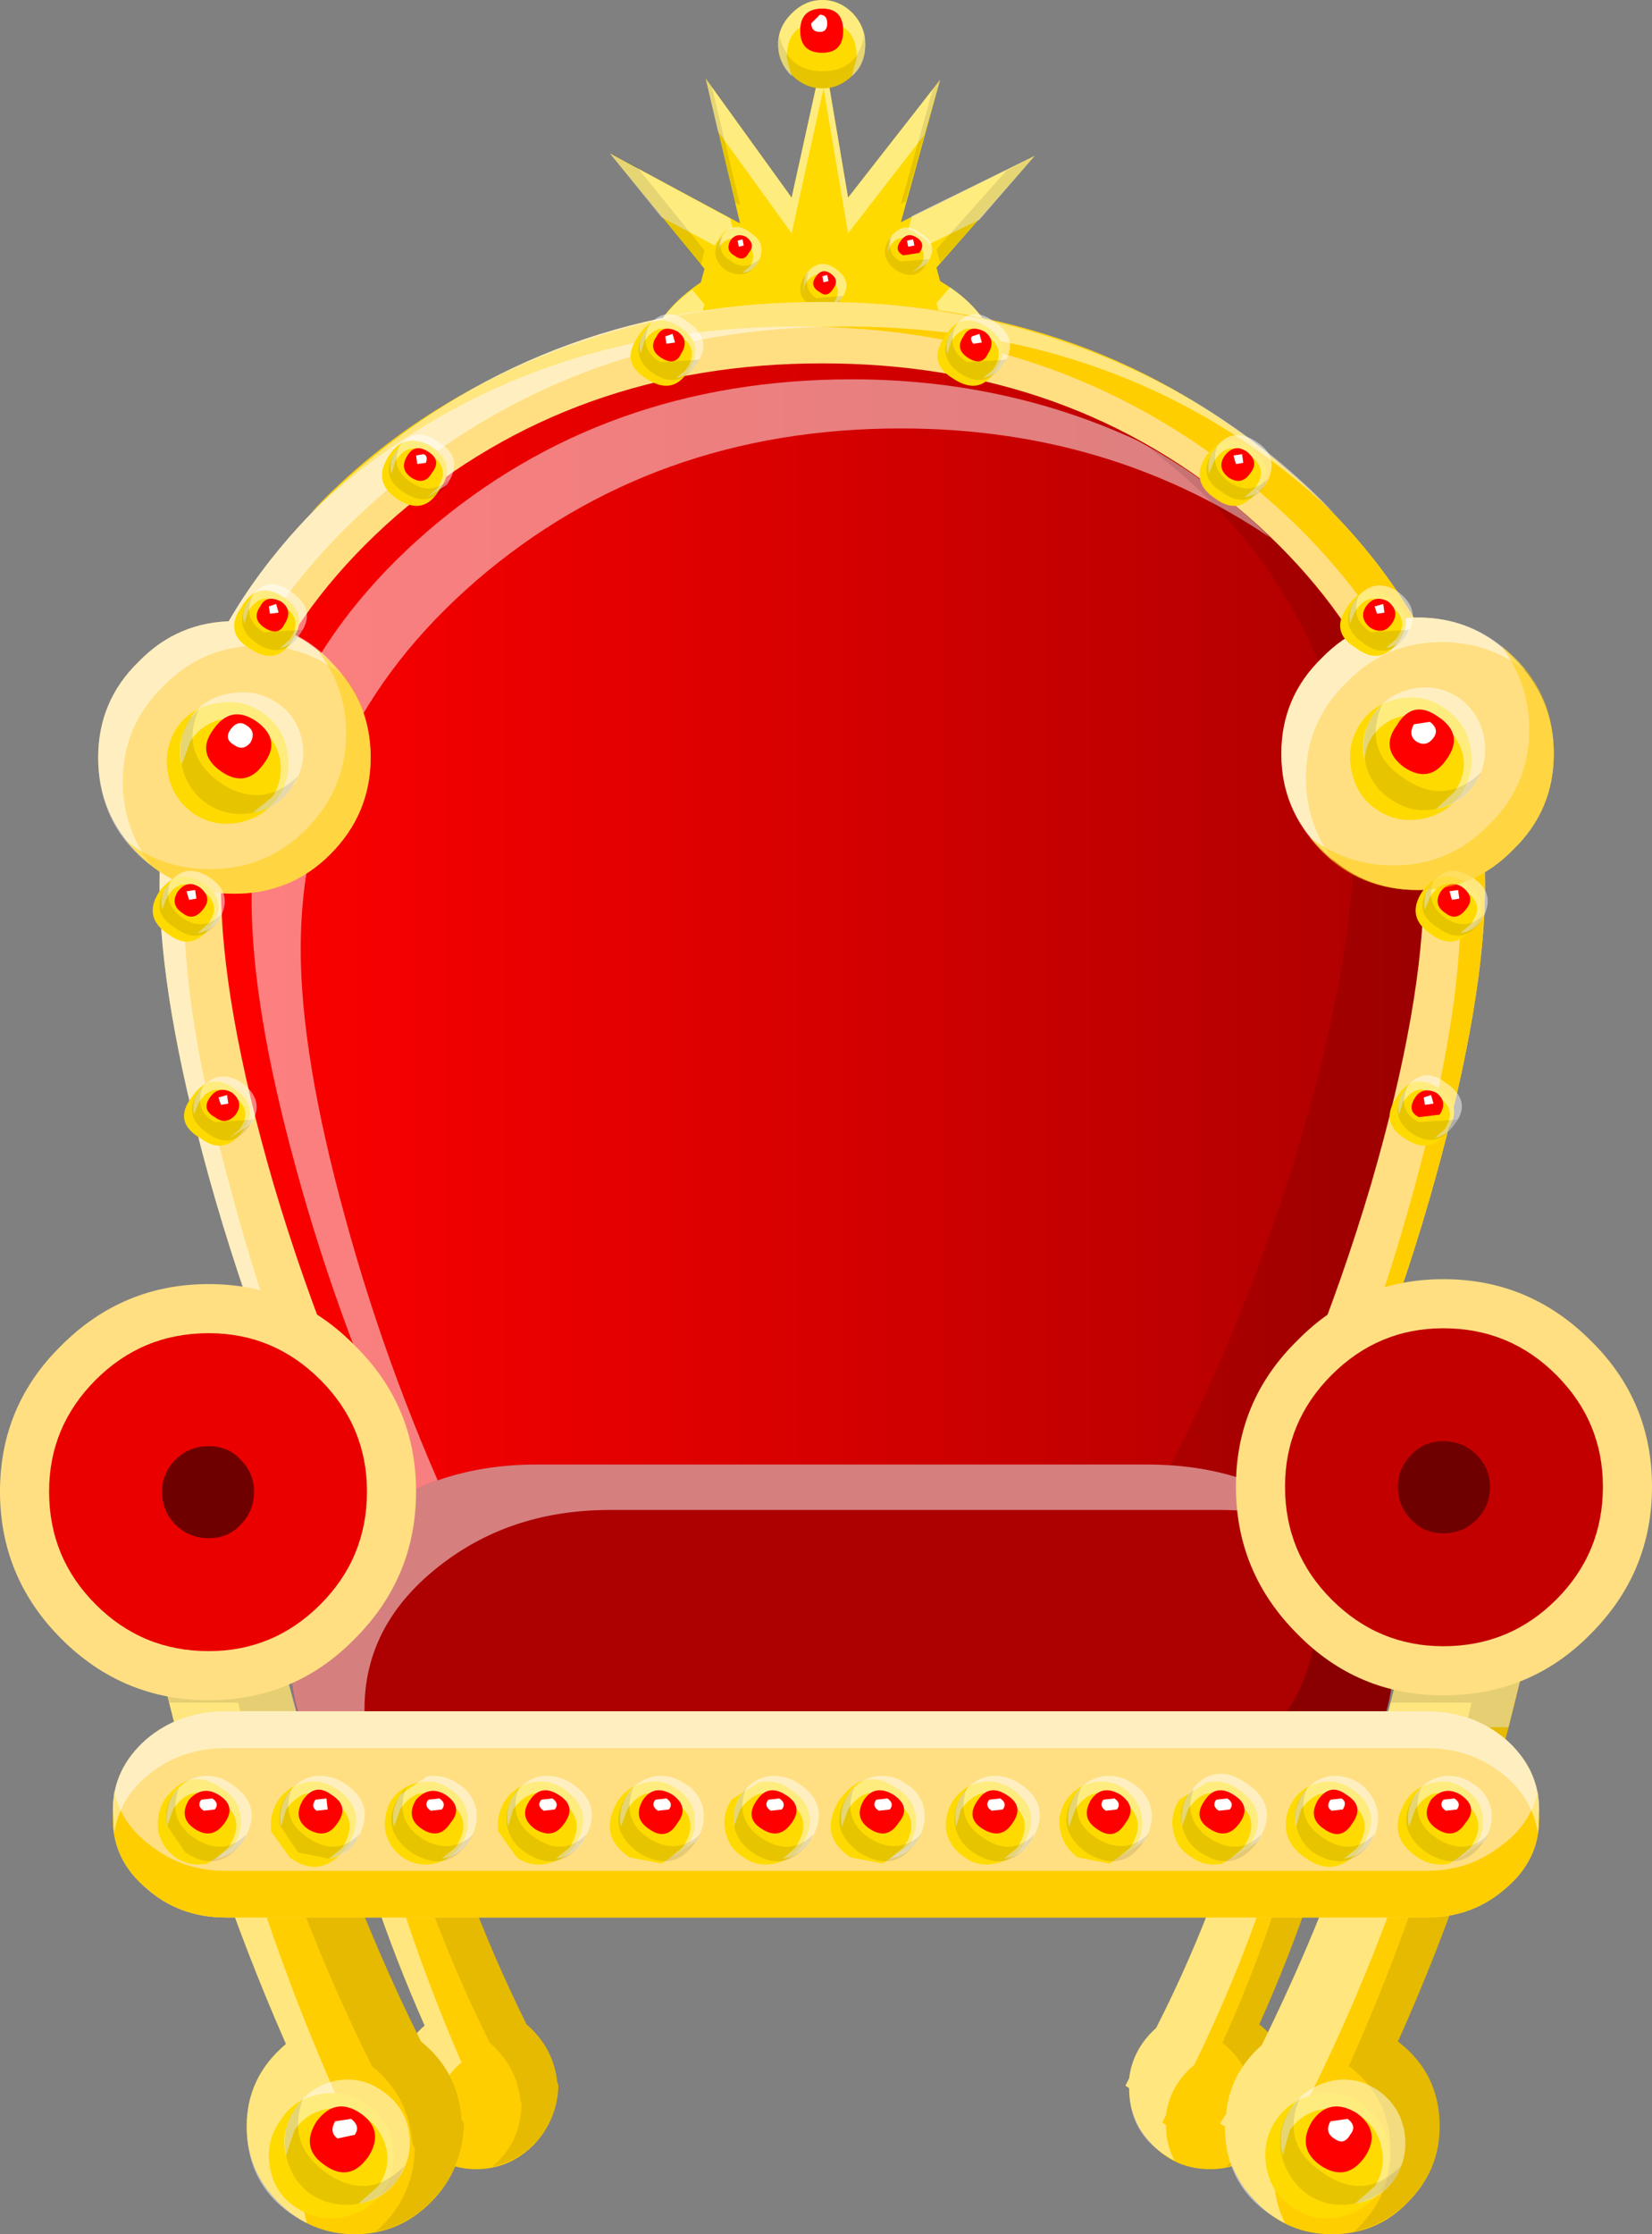 <?xml version="1.0" encoding="UTF-8" standalone="no"?>
<svg xmlns:xlink="http://www.w3.org/1999/xlink" height="91.0px" width="67.3px" xmlns="http://www.w3.org/2000/svg">
  <rect width="100%" height="100%" fill="#808080" stroke="none"/>
  <g transform="matrix(1.0, 0.0, 0.0, 1.0, 33.65, 45.5)">
    <path d="M-17.55 39.55 Q-17.55 40.9 -16.55 41.85 -15.6 42.85 -14.25 42.85 -12.9 42.85 -11.9 41.85 -10.95 40.85 -10.9 39.45 L-10.95 39.3 Q-11.1 37.9 -12.2 36.95 -14.95 31.4 -16.3 25.85 L-20.1 25.85 Q-18.7 31.7 -16.35 37.0 -17.55 38.05 -17.55 39.55 M12.35 39.55 Q12.35 40.9 13.3 41.85 14.25 42.85 15.65 42.85 17.0 42.85 17.95 41.85 18.9 40.9 18.9 39.55 18.9 37.95 17.65 36.95 20.0 31.75 21.4 25.85 L17.6 25.85 Q16.25 31.6 13.45 37.1 12.5 37.95 12.35 39.15 L12.2 39.45 12.35 39.55" fill="#ffce00" fill-rule="evenodd" stroke="none"/>
    <path d="M-17.55 39.55 Q-17.55 41.55 -15.7 42.5 L-16.05 41.05 Q-16.05 39.55 -14.85 38.5 -17.3 32.85 -18.6 27.35 L-15.9 27.35 -16.3 25.85 -20.1 25.85 Q-18.7 31.7 -16.35 37.0 -17.55 38.05 -17.55 39.55 M21.0 27.35 L21.4 25.85 17.6 25.85 Q16.25 31.6 13.45 37.1 12.5 37.95 12.35 39.15 L12.2 39.45 12.35 39.55 Q12.35 41.55 14.2 42.5 13.85 41.85 13.85 41.05 L13.7 40.95 13.85 40.65 Q14.0 39.45 15.0 38.6 17.75 33.0 19.1 27.35 L21.0 27.35" fill="#ffffff" fill-opacity="0.498" fill-rule="evenodd" stroke="none"/>
    <path d="M-13.7 37.7 Q-12.6 38.65 -12.45 40.05 L-12.4 40.2 Q-12.45 41.8 -13.6 42.75 -12.45 42.5 -11.7 41.6 -10.95 40.7 -10.9 39.45 L-10.95 39.3 Q-11.1 37.9 -12.2 36.95 -14.95 31.4 -16.3 25.85 L-20.1 25.85 -19.9 26.6 -17.8 26.6 Q-16.45 32.15 -13.7 37.7 M18.9 39.55 Q18.9 37.95 17.65 36.95 20.0 31.75 21.4 25.85 L17.6 25.85 17.4 26.6 19.9 26.6 Q18.5 32.5 16.15 37.7 17.4 38.7 17.4 40.3 17.4 41.8 16.3 42.75 17.45 42.5 18.15 41.65 18.9 40.75 18.9 39.55" fill="#000000" fill-opacity="0.098" fill-rule="evenodd" stroke="none"/>
    <path d="M5.6 -25.45 Q7.1 -28.3 7.1 -30.25 7.1 -32.6 4.65 -34.05 L4.5 -34.6 8.5 -39.15 3.05 -36.45 4.65 -42.25 0.9 -37.45 -0.1 -43.35 -1.4 -37.45 -4.9 -42.3 -3.5 -36.4 -8.8 -39.25 -4.95 -34.55 -5.1 -34.0 Q-7.4 -32.45 -7.4 -30.25 -7.4 -28.35 -5.95 -25.45 -3.7 -27.45 -0.15 -27.45 3.45 -27.45 5.6 -25.45" fill="#ffda00" fill-rule="evenodd" stroke="none"/>
    <path d="M-7.4 -30.25 L-7.35 -29.5 Q-6.95 -31.3 -5.1 -32.55 L-4.95 -33.1 -5.45 -33.7 Q-7.4 -32.3 -7.4 -30.25 M-6.7 -36.65 L-3.5 -34.95 -3.9 -36.6 -8.8 -39.25 -6.7 -36.65 M4.0 -40.0 L4.65 -42.25 0.9 -37.45 -0.1 -43.35 -1.4 -37.45 -4.9 -42.3 -4.4 -40.15 -1.4 -36.0 -0.1 -41.9 0.9 -36.0 4.0 -40.0 M3.5 -36.7 L3.05 -35.0 6.25 -36.55 8.5 -39.15 3.5 -36.7 M5.05 -33.8 L4.5 -33.15 4.65 -32.6 Q6.65 -31.4 7.05 -29.5 L7.1 -30.25 Q7.1 -32.4 5.05 -33.8" fill="#ffffff" fill-opacity="0.498" fill-rule="evenodd" stroke="none"/>
    <path d="M1.1 -42.45 Q1.6 -42.95 1.6 -43.7 1.6 -44.4 1.1 -44.95 0.55 -45.5 -0.15 -45.5 -0.85 -45.5 -1.4 -44.95 -1.95 -44.4 -1.95 -43.7 -1.95 -42.95 -1.4 -42.45 -0.85 -41.9 -0.15 -41.9 0.55 -41.9 1.1 -42.45" fill="#ffda00" fill-rule="evenodd" stroke="none"/>
    <path d="M1.25 -43.15 L1.05 -42.4 Q1.6 -42.85 1.6 -43.7 1.6 -44.4 1.1 -44.95 0.55 -45.5 -0.15 -45.5 -0.85 -45.5 -1.4 -44.95 -1.95 -44.4 -1.95 -43.7 -1.95 -42.95 -1.4 -42.4 L-1.6 -43.15 Q-1.6 -44.6 -0.15 -44.6 1.25 -44.6 1.25 -43.15" fill="#ffffff" fill-opacity="0.498" fill-rule="evenodd" stroke="none"/>
    <path d="M1.1 -42.45 Q1.6 -42.95 1.6 -43.7 L1.55 -44.05 Q1.3 -42.6 -0.15 -42.6 -1.55 -42.6 -1.9 -44.05 L-1.95 -43.7 Q-1.95 -42.95 -1.4 -42.45 -0.85 -41.9 -0.15 -41.9 0.55 -41.9 1.1 -42.45" fill="#000000" fill-opacity="0.098" fill-rule="evenodd" stroke="none"/>
    <path d="M-1.05 -44.25 Q-1.05 -43.35 -0.15 -43.35 0.7 -43.35 0.7 -44.25 0.7 -45.15 -0.15 -45.15 -1.05 -45.15 -1.05 -44.25" fill="#ff0000" fill-rule="evenodd" stroke="none"/>
    <path d="M-0.6 -44.55 Q-0.6 -44.2 -0.25 -44.2 0.05 -44.2 0.05 -44.55 0.05 -44.9 -0.25 -44.9 L-0.6 -44.55" fill="#ffffff" fill-rule="evenodd" stroke="none"/>
    <path d="M-3.7 -37.25 L-3.5 -37.15 -4.65 -41.95 -4.9 -42.3 -3.7 -37.25 M-5.1 -34.7 L-4.95 -35.3 -7.7 -38.7 -8.8 -39.25 -5.1 -34.7 M4.35 -41.85 L3.05 -37.2 3.25 -37.3 4.65 -42.25 4.35 -41.85 M5.6 -25.45 Q7.1 -28.3 7.1 -30.25 L7.1 -30.6 Q6.95 -28.75 5.6 -26.15 3.5 -28.15 -0.15 -28.15 -3.8 -28.15 -5.95 -26.15 -7.25 -28.8 -7.4 -30.6 L-7.4 -30.25 Q-7.4 -28.35 -5.95 -25.45 -3.7 -27.45 -0.15 -27.45 3.45 -27.45 5.6 -25.45 M4.5 -35.35 L4.65 -34.8 8.5 -39.15 7.35 -38.55 4.5 -35.35" fill="#000000" fill-opacity="0.098" fill-rule="evenodd" stroke="none"/>
    <path d="M0.5 -33.25 Q1.05 -33.95 0.3 -34.5 -0.4 -34.95 -0.95 -34.25 -1.45 -33.45 -0.7 -33.0 0.1 -32.5 0.5 -33.25" fill="#ffda00" fill-rule="evenodd" stroke="none"/>
    <path d="M0.1 -34.15 Q0.75 -33.8 0.3 -33.15 L0.05 -32.9 0.6 -33.3 Q1.15 -34.0 0.4 -34.55 -0.3 -35.05 -0.85 -34.3 L-0.95 -33.6 -0.85 -33.95 Q-0.35 -34.6 0.1 -34.15" fill="#ffffff" fill-opacity="0.498" fill-rule="evenodd" stroke="none"/>
    <path d="M0.6 -33.3 L0.7 -33.45 -0.4 -33.35 Q-0.95 -33.75 -0.7 -34.45 L-0.85 -34.3 Q-1.35 -33.5 -0.6 -33.05 0.2 -32.55 0.6 -33.3" fill="#000000" fill-opacity="0.098" fill-rule="evenodd" stroke="none"/>
    <path d="M0.3 -33.75 Q0.55 -34.1 0.2 -34.35 -0.15 -34.6 -0.4 -34.25 -0.7 -33.85 -0.25 -33.6 0.05 -33.35 0.3 -33.75" fill="#ff0000" fill-rule="evenodd" stroke="none"/>
    <path d="M0.1 -34.05 L0.05 -34.3 -0.15 -34.25 -0.1 -34.0 0.1 -34.05" fill="#ffffff" fill-rule="evenodd" stroke="none"/>
    <path d="M-4.4 -35.7 Q-4.95 -35.0 -4.2 -34.45 -3.4 -34.0 -2.9 -34.7 -2.4 -35.5 -3.15 -35.95 -3.95 -36.55 -4.4 -35.7" fill="#ffda00" fill-rule="evenodd" stroke="none"/>
    <path d="M-3.4 -34.4 Q-3.05 -34.4 -2.8 -34.75 -2.35 -35.55 -3.05 -36.0 -3.8 -36.6 -4.3 -35.8 L-4.4 -35.35 -4.35 -35.45 Q-3.95 -36.0 -3.3 -35.65 -2.75 -35.2 -3.1 -34.65 L-3.4 -34.4" fill="#ffffff" fill-opacity="0.498" fill-rule="evenodd" stroke="none"/>
    <path d="M-4.3 -35.8 Q-4.8 -35.05 -4.1 -34.5 -3.3 -34.05 -2.8 -34.75 L-2.7 -34.95 Q-3.3 -34.45 -3.85 -34.85 -4.5 -35.2 -4.2 -35.9 L-4.3 -35.8" fill="#000000" fill-opacity="0.098" fill-rule="evenodd" stroke="none"/>
    <path d="M-3.9 -35.7 Q-4.1 -35.3 -3.75 -35.1 -3.35 -34.8 -3.15 -35.2 -2.85 -35.55 -3.25 -35.85 -3.65 -36.05 -3.9 -35.7" fill="#ff0000" fill-rule="evenodd" stroke="none"/>
    <path d="M-3.6 -35.7 L-3.55 -35.45 -3.35 -35.5 -3.4 -35.75 -3.6 -35.7" fill="#ffffff" fill-rule="evenodd" stroke="none"/>
    <path d="M2.5 -35.7 Q2.0 -35.0 2.75 -34.45 3.55 -33.95 4.0 -34.7 4.6 -35.5 3.75 -35.95 3.05 -36.5 2.5 -35.7" fill="#ffda00" fill-rule="evenodd" stroke="none"/>
    <path d="M2.6 -35.45 Q2.95 -36.05 3.6 -35.65 4.25 -35.2 3.8 -34.65 L3.5 -34.4 4.1 -34.75 Q4.65 -35.55 3.85 -36.0 3.15 -36.55 2.6 -35.8 L2.5 -35.2 2.6 -35.45" fill="#ffffff" fill-opacity="0.498" fill-rule="evenodd" stroke="none"/>
    <path d="M2.6 -35.8 Q2.1 -35.05 2.85 -34.5 3.65 -34.0 4.1 -34.75 L4.2 -34.95 3.05 -34.85 Q2.4 -35.2 2.7 -35.9 L2.6 -35.8" fill="#000000" fill-opacity="0.098" fill-rule="evenodd" stroke="none"/>
    <path d="M3.05 -35.7 Q2.75 -35.3 3.15 -35.1 L3.8 -35.2 Q4.1 -35.6 3.65 -35.85 3.3 -36.05 3.05 -35.7" fill="#ff0000" fill-rule="evenodd" stroke="none"/>
    <path d="M3.3 -35.7 L3.35 -35.45 3.6 -35.5 3.55 -35.75 3.3 -35.7" fill="#ffffff" fill-rule="evenodd" stroke="none"/>
    <path d="M19.5 3.15 Q17.1 10.8 13.45 17.25 L19.1 17.25 Q22.65 10.35 24.85 2.4 26.85 -4.85 26.85 -9.45 26.85 -19.45 18.8 -26.35 10.9 -33.2 -0.15 -33.2 -11.2 -33.2 -19.1 -26.35 -27.15 -19.45 -27.15 -9.45 -27.15 -4.85 -25.15 2.4 -22.95 10.3 -19.45 17.25 L-13.75 17.25 Q-17.4 10.8 -19.8 3.15 -22.15 -4.35 -22.15 -9.45 -22.15 -17.1 -15.85 -22.6 -9.4 -28.2 -0.15 -28.2 9.1 -28.2 15.55 -22.6 21.85 -17.1 21.85 -9.45 21.85 -4.35 19.5 3.15" fill="#ffdf82" fill-rule="evenodd" stroke="none"/>
    <path d="M23.95 2.95 Q21.9 10.45 18.6 17.25 L19.1 17.25 Q22.65 10.35 24.85 2.4 26.85 -4.85 26.85 -9.45 26.85 -19.45 18.8 -26.35 10.9 -33.2 -0.15 -33.2 -6.25 -33.2 -11.8 -30.9 -17.2 -28.65 -21.0 -24.6 -12.9 -32.2 -1.15 -32.2 9.9 -32.2 17.8 -25.35 25.85 -18.45 25.85 -8.45 25.85 -4.0 23.95 2.95" fill="#ffce00" fill-rule="evenodd" stroke="none"/>
    <path d="M-18.95 17.25 Q-22.25 10.45 -24.25 2.95 -26.15 -4.0 -26.15 -8.45 -26.15 -18.4 -18.1 -25.35 -10.2 -32.2 0.8 -32.2 12.6 -32.2 20.7 -24.6 16.85 -28.65 11.5 -30.9 5.95 -33.2 -0.15 -33.2 -11.2 -33.2 -19.1 -26.35 -27.15 -19.45 -27.15 -9.45 -27.15 -4.85 -25.15 2.4 -22.95 10.3 -19.45 17.25 L-18.95 17.25" fill="#ffffff" fill-opacity="0.498" fill-rule="evenodd" stroke="none"/>
    <path d="M-14.85 40.8 Q-15.0 38.85 -16.5 37.65 -20.1 30.4 -21.95 22.85 L-27.0 22.85 Q-25.25 30.35 -22.0 37.75 -23.6 39.1 -23.6 41.1 -23.6 42.9 -22.3 44.2 -21.0 45.5 -19.2 45.5 -17.4 45.5 -16.1 44.2 -14.8 42.9 -14.75 41.0 L-14.85 40.8 M25.0 41.1 Q25.0 38.95 23.3 37.65 26.55 30.4 28.3 22.85 L23.25 22.85 Q21.45 30.3 17.75 37.8 16.45 38.95 16.3 40.6 L16.05 41.0 16.25 41.1 Q16.25 42.9 17.55 44.2 18.8 45.5 20.6 45.5 22.45 45.5 23.7 44.2 25.0 42.9 25.0 41.1" fill="#ffce00" fill-rule="evenodd" stroke="none"/>
    <path d="M-23.6 41.1 Q-23.6 43.8 -21.15 45.05 L-21.6 43.1 Q-21.6 41.1 -20.0 39.75 -23.25 32.35 -25.0 24.85 L-21.4 24.85 -21.95 22.85 -27.0 22.85 Q-25.25 30.35 -22.0 37.75 -23.6 39.1 -23.6 41.1 M25.25 24.85 L27.8 24.85 28.3 22.85 23.25 22.85 Q21.45 30.3 17.75 37.8 16.45 38.95 16.3 40.6 L16.05 41.0 16.25 41.1 Q16.25 43.8 18.7 45.05 18.25 44.15 18.25 43.1 L18.05 43.0 18.3 42.6 Q18.45 40.95 19.75 39.8 23.45 32.3 25.25 24.85" fill="#ffffff" fill-opacity="0.498" fill-rule="evenodd" stroke="none"/>
    <path d="M-18.5 38.65 Q-17.0 39.85 -16.85 41.8 L-16.75 42.0 Q-16.8 44.05 -18.35 45.4 -16.85 45.1 -15.8 43.85 -14.8 42.65 -14.75 41.0 L-14.85 40.8 Q-15.0 38.85 -16.5 37.65 -20.1 30.4 -21.95 22.85 L-27.0 22.85 -26.75 23.85 -23.95 23.85 Q-22.1 31.4 -18.5 38.65 M25.0 41.1 Q25.0 38.95 23.3 37.65 26.55 30.4 28.3 22.85 L23.25 22.85 23.0 23.85 26.3 23.85 Q24.55 31.4 21.3 38.65 23.0 39.95 23.0 42.1 23.0 44.05 21.5 45.4 23.0 45.05 24.0 43.85 25.0 42.65 25.0 41.1" fill="#000000" fill-opacity="0.098" fill-rule="evenodd" stroke="none"/>
    <path d="M16.3 17.25 Q19.9 10.5 22.2 2.75 24.35 -4.65 24.35 -9.45 24.35 -18.25 17.15 -24.5 10.0 -30.7 -0.15 -30.7 -10.3 -30.7 -17.5 -24.5 -24.65 -18.25 -24.65 -9.45 -24.65 -4.65 -22.5 2.75 -20.2 10.5 -16.6 17.25 L16.3 17.25" fill="url(#gradient0)" fill-rule="evenodd" stroke="none"/>
    <path d="M-21.6 2.05 Q-19.75 8.85 -16.7 15.25 L-17.65 15.25 -16.6 17.25 -14.7 17.25 Q-17.75 10.85 -19.6 4.05 -21.4 -2.5 -21.4 -6.85 -21.4 -15.65 -14.25 -21.85 -7.05 -28.05 3.05 -28.05 11.5 -28.05 18.1 -23.6 15.9 -25.8 12.7 -27.55 7.3 -30.05 1.05 -30.05 -9.05 -30.05 -16.25 -23.85 -23.4 -17.65 -23.4 -8.85 -23.4 -4.5 -21.6 2.05" fill="#ffffff" fill-opacity="0.498" fill-rule="evenodd" stroke="none"/>
    <path d="M19.05 1.85 Q16.4 10.35 12.35 17.25 L16.3 17.25 Q19.9 10.5 22.2 2.75 24.35 -4.65 24.35 -9.45 24.35 -15.0 21.25 -19.8 18.25 -24.45 13.1 -27.3 17.05 -24.35 19.25 -20.25 21.5 -16.05 21.5 -11.35 21.5 -6.15 19.05 1.85" fill="#000000" fill-opacity="0.098" fill-rule="evenodd" stroke="none"/>
    <path d="M13.1 30.35 Q17.25 30.35 20.15 27.95 23.1 25.6 23.1 22.25 23.1 18.9 20.15 16.5 17.25 14.15 13.1 14.15 L-11.8 14.15 Q-15.95 14.15 -18.9 16.5 -21.8 18.85 -21.8 22.25 -21.8 25.6 -18.9 27.95 -15.95 30.35 -11.8 30.35 L13.1 30.35" fill="#ad0000" fill-rule="evenodd" stroke="none"/>
    <path d="M16.1 16.0 Q18.35 16.0 20.55 16.9 17.65 14.15 13.1 14.15 L-11.8 14.15 Q-15.95 14.15 -18.9 16.5 -21.8 18.85 -21.8 22.25 -21.8 24.6 -20.3 26.55 -18.8 28.45 -16.3 29.5 -18.8 27.15 -18.8 24.1 -18.8 20.75 -15.9 18.4 -12.95 16.0 -8.8 16.0 L16.1 16.0" fill="#ffffff" fill-opacity="0.498" fill-rule="evenodd" stroke="none"/>
    <path d="M-29.65 -14.65 Q-29.65 -12.35 -28.0 -10.7 -26.4 -9.1 -24.1 -9.1 -21.8 -9.1 -20.2 -10.7 -18.55 -12.35 -18.55 -14.65 -18.55 -16.95 -20.2 -18.55 -21.8 -20.2 -24.1 -20.2 -26.4 -20.2 -28.0 -18.55 -29.65 -16.95 -29.65 -14.65" fill="#ffdf82" fill-rule="evenodd" stroke="none"/>
    <path d="M18.55 -14.8 Q18.55 -12.5 20.2 -10.9 21.8 -9.25 24.1 -9.25 26.4 -9.25 28.0 -10.9 29.65 -12.5 29.65 -14.8 29.65 -17.1 28.0 -18.7 26.4 -20.35 24.1 -20.35 21.8 -20.35 20.2 -18.7 18.55 -17.1 18.55 -14.8" fill="#ffdf82" fill-rule="evenodd" stroke="none"/>
    <path d="M17.35 14.9 Q19.95 17.25 19.95 20.35 19.95 23.7 17.0 26.1 14.1 28.5 9.95 28.5 L-14.95 28.5 Q-17.1 28.5 -19.2 27.7 -16.3 30.35 -11.8 30.35 L13.1 30.35 Q17.25 30.35 20.15 27.95 23.1 25.6 23.1 22.25 23.1 19.85 21.5 17.85 19.95 15.9 17.35 14.9" fill="#000000" fill-opacity="0.2" fill-rule="evenodd" stroke="none"/>
    <path d="M24.45 32.6 Q26.35 32.6 27.7 31.4 29.05 30.25 29.05 28.6 L29.05 28.2 Q29.05 26.55 27.7 25.35 26.35 24.2 24.45 24.2 L-24.45 24.2 Q-26.35 24.2 -27.7 25.35 -29.05 26.55 -29.05 28.2 L-29.05 28.6 Q-29.05 30.25 -27.7 31.4 -26.35 32.6 -24.45 32.6 L24.45 32.6" fill="#ffdf82" fill-rule="evenodd" stroke="none"/>
    <path d="M-33.65 15.25 Q-33.65 18.75 -31.15 21.25 -28.65 23.75 -25.15 23.75 -21.65 23.75 -19.2 21.25 -16.7 18.75 -16.7 15.25 -16.7 11.75 -19.2 9.3 -21.65 6.8 -25.15 6.8 -28.65 6.8 -31.15 9.3 -33.65 11.75 -33.65 15.25 M-20.7 15.25 Q-20.7 17.1 -22.0 18.45 -23.3 19.75 -25.15 19.75 -27.0 19.75 -28.35 18.45 -29.65 17.1 -29.65 15.25 -29.65 13.4 -28.35 12.1 -27.0 10.8 -25.15 10.8 -23.3 10.8 -22.0 12.1 -20.7 13.4 -20.7 15.25" fill="#ffdf82" fill-rule="evenodd" stroke="none"/>
    <path d="M29.65 15.05 Q29.65 16.9 28.35 18.25 27.05 19.55 25.15 19.55 23.3 19.55 22.0 18.25 20.7 16.9 20.7 15.05 20.7 13.2 22.0 11.9 23.3 10.6 25.15 10.6 27.0 10.6 28.35 11.9 29.65 13.2 29.65 15.05 M19.2 9.1 Q16.7 11.55 16.7 15.05 16.7 18.55 19.2 21.05 21.65 23.55 25.15 23.55 28.7 23.55 31.15 21.05 33.65 18.55 33.65 15.05 33.65 11.55 31.15 9.1 28.65 6.6 25.15 6.6 21.65 6.6 19.2 9.1" fill="#ffdf82" fill-rule="evenodd" stroke="none"/>
    <path d="M-31.65 15.25 Q-31.65 17.95 -29.75 19.85 -27.85 21.75 -25.15 21.75 -22.5 21.75 -20.6 19.85 -18.7 17.95 -18.7 15.25 -18.7 12.6 -20.6 10.7 -22.5 8.8 -25.15 8.8 -27.85 8.8 -29.75 10.7 -31.65 12.6 -31.65 15.25" fill="#eb0000" fill-rule="evenodd" stroke="none"/>
    <path d="M18.7 15.05 Q18.7 17.75 20.6 19.65 22.5 21.55 25.15 21.55 27.85 21.55 29.75 19.65 31.65 17.75 31.65 15.05 31.65 12.4 29.75 10.5 27.85 8.6 25.15 8.6 22.5 8.6 20.6 10.5 18.7 12.4 18.7 15.05" fill="#c30000" fill-rule="evenodd" stroke="none"/>
    <path d="M-27.05 15.25 Q-27.05 16.05 -26.5 16.6 -25.95 17.15 -25.15 17.15 -24.35 17.15 -23.85 16.6 -23.3 16.05 -23.3 15.25 -23.3 14.5 -23.85 13.95 -24.35 13.4 -25.15 13.4 -25.95 13.4 -26.5 13.95 -27.05 14.5 -27.05 15.25" fill="#6f0000" fill-rule="evenodd" stroke="none"/>
    <path d="M23.3 15.05 Q23.3 15.85 23.85 16.4 24.35 16.95 25.15 16.95 25.95 16.95 26.5 16.4 27.05 15.85 27.05 15.05 27.05 14.3 26.5 13.75 25.95 13.2 25.15 13.2 24.35 13.2 23.85 13.75 23.3 14.3 23.3 15.05" fill="#6f0000" fill-rule="evenodd" stroke="none"/>
    <path d="M29.05 28.6 L29.0 27.45 Q28.7 28.85 27.4 29.75 26.15 30.7 24.45 30.7 L-24.45 30.7 Q-26.15 30.7 -27.4 29.75 -28.7 28.85 -29.0 27.45 L-29.05 28.6 Q-29.05 30.25 -27.7 31.4 -26.35 32.6 -24.45 32.6 L24.45 32.6 Q26.35 32.6 27.7 31.4 29.05 30.25 29.05 28.6" fill="#ffce00" fill-rule="evenodd" stroke="none"/>
    <path d="M29.0 29.15 L29.05 28.2 Q29.05 26.55 27.7 25.35 26.35 24.2 24.45 24.2 L-24.45 24.2 Q-26.35 24.2 -27.7 25.35 -29.05 26.55 -29.05 28.2 L-29.0 29.15 Q-28.75 27.65 -27.5 26.7 -26.2 25.7 -24.45 25.7 L24.45 25.7 Q26.2 25.7 27.5 26.7 28.75 27.65 29.0 29.15" fill="#ffffff" fill-opacity="0.498" fill-rule="evenodd" stroke="none"/>
    <path d="M-26.95 27.8 Q-27.3 28.4 -27.2 29.1 -27.05 29.75 -26.5 30.15 -25.9 30.55 -25.2 30.4 L-24.15 29.7 Q-23.75 29.1 -23.85 28.4 -24.0 27.7 -24.6 27.35 -25.9 26.4 -26.95 27.8" fill="#ffda00" fill-rule="evenodd" stroke="none"/>
    <path d="M-26.85 28.9 L-26.6 28.2 Q-25.85 27.05 -24.7 27.85 -23.55 28.55 -24.35 29.75 L-24.85 30.2 Q-24.2 30.1 -23.75 29.5 -22.85 28.05 -24.25 27.15 -24.8 26.75 -25.5 26.85 -26.2 27.0 -26.6 27.6 -26.95 28.15 -26.85 28.9" fill="#ffffff" fill-opacity="0.498" fill-rule="evenodd" stroke="none"/>
    <path d="M-26.6 27.6 Q-27.0 28.15 -26.85 28.85 L-26.1 29.95 Q-24.75 30.85 -23.75 29.5 L-23.6 29.2 Q-24.55 30.15 -25.75 29.35 -26.85 28.6 -26.35 27.3 L-26.6 27.6" fill="#000000" fill-opacity="0.098" fill-rule="evenodd" stroke="none"/>
    <path d="M-25.95 27.8 Q-26.4 28.55 -25.7 29.0 -25.0 29.45 -24.5 28.75 -24.0 28.05 -24.75 27.6 -25.4 27.2 -25.95 27.8" fill="#ff0000" fill-rule="evenodd" stroke="none"/>
    <path d="M-25.45 27.8 Q-25.65 28.05 -25.35 28.25 L-24.9 28.2 Q-24.7 27.95 -25.0 27.75 L-25.45 27.8" fill="#ffffff" fill-rule="evenodd" stroke="none"/>
    <path d="M-22.3 27.8 Q-22.7 28.4 -22.6 29.1 L-21.85 30.15 Q-20.55 31.1 -19.5 29.7 -18.6 28.25 -19.95 27.35 -20.55 26.95 -21.25 27.1 -21.9 27.25 -22.3 27.8" fill="#ffda00" fill-rule="evenodd" stroke="none"/>
    <path d="M-20.1 27.85 Q-18.95 28.55 -19.7 29.75 L-20.25 30.2 Q-19.55 30.1 -19.15 29.5 -18.25 28.05 -19.6 27.15 -20.2 26.75 -20.9 26.85 -21.55 27.0 -21.95 27.6 -22.35 28.25 -22.2 28.9 L-22.0 28.2 Q-21.15 27.05 -20.1 27.85" fill="#ffffff" fill-opacity="0.498" fill-rule="evenodd" stroke="none"/>
    <path d="M-21.95 27.6 Q-22.35 28.15 -22.25 28.85 L-21.5 29.95 -20.25 30.2 Q-19.5 30.05 -19.15 29.5 L-19.0 29.2 Q-19.95 30.15 -21.1 29.35 -22.25 28.6 -21.75 27.3 L-21.95 27.6" fill="#000000" fill-opacity="0.098" fill-rule="evenodd" stroke="none"/>
    <path d="M-21.3 27.8 Q-21.75 28.55 -21.1 29.0 -20.35 29.45 -19.9 28.75 -19.4 28.05 -20.15 27.6 -20.8 27.1 -21.3 27.8" fill="#ff0000" fill-rule="evenodd" stroke="none"/>
    <path d="M-20.8 27.8 Q-21.0 28.1 -20.75 28.25 L-20.3 28.2 -20.35 27.75 -20.8 27.8" fill="#ffffff" fill-rule="evenodd" stroke="none"/>
    <path d="M-17.7 27.8 Q-18.05 28.4 -17.95 29.1 -17.8 29.75 -17.25 30.15 -16.65 30.55 -15.95 30.4 -15.3 30.25 -14.9 29.7 -14.5 29.1 -14.6 28.4 -14.75 27.7 -15.35 27.35 -15.9 26.95 -16.6 27.1 -17.3 27.25 -17.7 27.8" fill="#ffda00" fill-rule="evenodd" stroke="none"/>
    <path d="M-17.35 27.6 Q-17.75 28.25 -17.6 28.9 L-17.35 28.2 Q-16.6 27.05 -15.45 27.85 -14.3 28.6 -15.1 29.75 L-15.65 30.2 Q-14.95 30.1 -14.55 29.5 -14.15 28.9 -14.25 28.2 -14.4 27.5 -15.0 27.15 -15.55 26.75 -16.25 26.85 L-17.35 27.6" fill="#ffffff" fill-opacity="0.498" fill-rule="evenodd" stroke="none"/>
    <path d="M-17.35 27.6 Q-18.25 28.95 -16.9 29.95 -15.45 30.85 -14.55 29.5 L-14.35 29.2 Q-15.35 30.1 -16.5 29.35 -17.6 28.6 -17.1 27.3 L-17.35 27.6" fill="#000000" fill-opacity="0.098" fill-rule="evenodd" stroke="none"/>
    <path d="M-16.7 27.8 Q-17.15 28.55 -16.45 29.0 -15.75 29.45 -15.3 28.75 -14.75 28.1 -15.5 27.6 -16.15 27.2 -16.7 27.8" fill="#ff0000" fill-rule="evenodd" stroke="none"/>
    <path d="M-16.2 27.8 Q-16.4 28.05 -16.1 28.25 L-15.65 28.2 Q-15.45 27.95 -15.75 27.75 L-16.2 27.8" fill="#ffffff" fill-rule="evenodd" stroke="none"/>
    <path d="M-13.05 27.8 Q-13.45 28.4 -13.35 29.1 L-12.6 30.15 Q-12.05 30.55 -11.35 30.4 -10.65 30.25 -10.25 29.7 -9.35 28.25 -10.7 27.35 -11.3 26.95 -12.0 27.1 -12.65 27.25 -13.05 27.8" fill="#ffda00" fill-rule="evenodd" stroke="none"/>
    <path d="M-12.7 27.6 Q-13.1 28.15 -12.95 28.9 L-12.75 28.2 Q-11.9 27.05 -10.85 27.85 -9.7 28.55 -10.45 29.75 L-11.0 30.2 Q-10.3 30.1 -9.9 29.5 -9.0 28.05 -10.35 27.15 -10.95 26.75 -11.65 26.85 -12.3 27.0 -12.7 27.6" fill="#ffffff" fill-opacity="0.498" fill-rule="evenodd" stroke="none"/>
    <path d="M-12.7 27.6 Q-13.1 28.15 -13.0 28.85 -12.85 29.55 -12.25 29.95 -10.9 30.85 -9.9 29.5 L-9.75 29.2 Q-10.7 30.15 -11.85 29.35 -13.0 28.6 -12.5 27.3 L-12.7 27.6" fill="#000000" fill-opacity="0.098" fill-rule="evenodd" stroke="none"/>
    <path d="M-12.05 27.8 Q-12.55 28.5 -11.85 29.0 -11.1 29.45 -10.65 28.75 -10.15 28.05 -10.9 27.6 -11.6 27.15 -12.05 27.8" fill="#ff0000" fill-rule="evenodd" stroke="none"/>
    <path d="M-11.6 27.8 Q-11.8 28.05 -11.5 28.25 L-11.05 28.2 Q-10.85 27.95 -11.15 27.75 L-11.6 27.8" fill="#ffffff" fill-rule="evenodd" stroke="none"/>
    <path d="M-8.45 27.8 Q-9.35 29.25 -8.0 30.15 L-6.7 30.4 -5.65 29.7 Q-5.25 29.1 -5.35 28.4 -5.5 27.7 -6.1 27.35 -6.65 26.95 -7.35 27.1 -8.05 27.25 -8.45 27.8" fill="#ffda00" fill-rule="evenodd" stroke="none"/>
    <path d="M-8.1 27.6 Q-8.5 28.25 -8.35 28.9 L-8.1 28.2 Q-7.35 27.05 -6.2 27.85 -5.05 28.6 -5.85 29.75 L-6.4 30.2 -5.3 29.5 Q-4.9 28.9 -5.0 28.2 -5.15 27.5 -5.75 27.15 -6.3 26.75 -7.0 26.85 -7.7 27.0 -8.1 27.6" fill="#ffffff" fill-opacity="0.498" fill-rule="evenodd" stroke="none"/>
    <path d="M-8.1 27.6 Q-9.0 28.95 -7.65 29.95 -6.2 30.85 -5.3 29.5 L-5.1 29.2 Q-6.1 30.1 -7.25 29.35 -8.35 28.6 -7.85 27.3 L-8.1 27.6" fill="#000000" fill-opacity="0.098" fill-rule="evenodd" stroke="none"/>
    <path d="M-7.45 27.8 Q-7.9 28.55 -7.2 29.0 -6.5 29.5 -6.05 28.75 -5.55 28.1 -6.25 27.6 -7.0 27.15 -7.45 27.8" fill="#ff0000" fill-rule="evenodd" stroke="none"/>
    <path d="M-6.95 27.8 Q-7.15 28.05 -6.85 28.25 L-6.4 28.2 Q-6.2 27.95 -6.5 27.75 L-6.95 27.8" fill="#ffffff" fill-rule="evenodd" stroke="none"/>
    <path d="M-3.85 27.8 Q-4.25 28.4 -4.1 29.1 -3.95 29.8 -3.35 30.15 -2.8 30.55 -2.1 30.4 -1.4 30.25 -1.0 29.7 -0.1 28.25 -1.5 27.35 -2.05 26.95 -2.75 27.1 L-3.85 27.8" fill="#ffda00" fill-rule="evenodd" stroke="none"/>
    <path d="M-1.6 27.85 Q-0.45 28.55 -1.25 29.75 L-1.75 30.2 Q-1.1 30.1 -0.65 29.5 0.25 28.05 -1.1 27.15 -1.7 26.75 -2.4 26.85 -3.05 27.0 -3.45 27.6 -3.85 28.1 -3.75 28.9 L-3.5 28.2 Q-2.65 27.05 -1.6 27.85" fill="#ffffff" fill-opacity="0.498" fill-rule="evenodd" stroke="none"/>
    <path d="M-3.45 27.6 Q-3.85 28.15 -3.75 28.85 -3.6 29.55 -3.0 29.95 -1.65 30.85 -0.65 29.5 L-0.5 29.2 Q-1.45 30.15 -2.65 29.35 -3.75 28.6 -3.25 27.3 L-3.45 27.6" fill="#000000" fill-opacity="0.098" fill-rule="evenodd" stroke="none"/>
    <path d="M-2.8 27.8 Q-3.35 28.55 -2.6 29.0 -1.9 29.45 -1.4 28.75 -0.9 28.05 -1.65 27.6 -2.35 27.15 -2.8 27.8" fill="#ff0000" fill-rule="evenodd" stroke="none"/>
    <path d="M-2.35 27.8 Q-2.55 28.05 -2.25 28.25 L-1.8 28.2 Q-1.6 27.95 -1.9 27.75 L-2.35 27.8" fill="#ffffff" fill-rule="evenodd" stroke="none"/>
    <path d="M0.55 27.8 Q-0.35 29.25 1.0 30.15 L2.3 30.4 3.35 29.7 Q3.75 29.1 3.65 28.4 3.5 27.7 2.9 27.35 1.6 26.4 0.55 27.8" fill="#ffda00" fill-rule="evenodd" stroke="none"/>
    <path d="M2.8 27.85 Q3.95 28.6 3.15 29.75 L2.6 30.2 Q3.3 30.1 3.7 29.5 4.1 28.9 4.0 28.2 3.85 27.5 3.25 27.15 2.7 26.75 2.0 26.85 1.3 27.0 0.9 27.6 0.5 28.25 0.65 28.9 L0.9 28.2 Q1.65 27.05 2.8 27.85" fill="#ffffff" fill-opacity="0.498" fill-rule="evenodd" stroke="none"/>
    <path d="M0.9 27.6 Q0.0 28.95 1.35 29.95 2.8 30.85 3.7 29.5 L3.9 29.2 Q2.9 30.1 1.75 29.35 0.65 28.6 1.15 27.3 L0.9 27.6" fill="#000000" fill-opacity="0.098" fill-rule="evenodd" stroke="none"/>
    <path d="M1.55 27.8 Q1.1 28.55 1.8 29.0 2.5 29.45 2.95 28.75 3.5 28.1 2.75 27.6 2.0 27.15 1.55 27.8" fill="#ff0000" fill-rule="evenodd" stroke="none"/>
    <path d="M2.05 27.8 Q1.85 28.05 2.15 28.25 L2.6 28.2 Q2.8 27.95 2.5 27.75 L2.05 27.8" fill="#ffffff" fill-rule="evenodd" stroke="none"/>
    <path d="M5.2 27.8 Q4.8 28.4 4.9 29.1 5.05 29.75 5.65 30.15 6.2 30.55 6.9 30.4 7.6 30.25 8.0 29.7 8.9 28.25 7.55 27.35 6.95 26.95 6.25 27.1 5.6 27.25 5.2 27.8" fill="#ffda00" fill-rule="evenodd" stroke="none"/>
    <path d="M5.3 28.9 L5.5 28.2 Q6.35 27.05 7.4 27.85 8.55 28.55 7.8 29.75 L7.25 30.2 Q7.95 30.1 8.35 29.5 9.25 28.05 7.9 27.15 7.3 26.75 6.6 26.85 5.95 27.0 5.55 27.6 5.15 28.15 5.3 28.9" fill="#ffffff" fill-opacity="0.498" fill-rule="evenodd" stroke="none"/>
    <path d="M5.55 27.6 Q5.15 28.15 5.25 28.85 5.4 29.55 6.0 29.95 7.35 30.85 8.35 29.5 L8.5 29.2 Q7.55 30.15 6.4 29.35 5.25 28.6 5.75 27.3 L5.55 27.6" fill="#000000" fill-opacity="0.098" fill-rule="evenodd" stroke="none"/>
    <path d="M6.2 27.8 Q5.65 28.55 6.4 29.0 7.15 29.45 7.6 28.75 8.1 28.05 7.35 27.6 6.65 27.15 6.2 27.8" fill="#ff0000" fill-rule="evenodd" stroke="none"/>
    <path d="M6.65 27.8 Q6.45 28.05 6.75 28.25 L7.2 28.2 Q7.4 27.95 7.1 27.75 L6.65 27.8" fill="#ffffff" fill-rule="evenodd" stroke="none"/>
    <path d="M9.8 27.8 Q9.4 28.4 9.55 29.1 9.7 29.75 10.25 30.15 L11.55 30.4 12.6 29.7 Q13.0 29.1 12.85 28.4 12.7 27.75 12.15 27.35 11.55 26.95 10.85 27.1 10.2 27.25 9.8 27.8" fill="#ffda00" fill-rule="evenodd" stroke="none"/>
    <path d="M10.15 28.2 Q10.9 27.05 12.05 27.85 13.15 28.55 12.4 29.75 L11.85 30.2 12.95 29.5 Q13.35 28.9 13.25 28.2 13.1 27.5 12.5 27.15 11.95 26.75 11.25 26.85 10.55 27.0 10.15 27.6 9.75 28.25 9.9 28.9 L10.15 28.2" fill="#ffffff" fill-opacity="0.498" fill-rule="evenodd" stroke="none"/>
    <path d="M10.15 27.6 Q9.25 28.95 10.6 29.95 12.05 30.85 12.95 29.5 L13.15 29.2 Q12.15 30.1 11.0 29.35 9.85 28.6 10.4 27.3 L10.15 27.6" fill="#000000" fill-opacity="0.098" fill-rule="evenodd" stroke="none"/>
    <path d="M10.8 27.8 Q10.35 28.55 11.05 29.0 11.75 29.5 12.2 28.75 12.7 28.1 12.0 27.6 11.25 27.15 10.8 27.8" fill="#ff0000" fill-rule="evenodd" stroke="none"/>
    <path d="M11.3 27.8 Q11.1 28.05 11.4 28.25 L11.85 28.2 Q12.05 27.95 11.75 27.75 L11.3 27.8" fill="#ffffff" fill-rule="evenodd" stroke="none"/>
    <path d="M14.4 27.8 Q14.0 28.4 14.15 29.1 14.3 29.8 14.9 30.15 15.45 30.55 16.15 30.4 L17.25 29.7 Q18.15 28.25 16.75 27.35 16.2 26.95 15.5 27.1 L14.4 27.8" fill="#ffda00" fill-rule="evenodd" stroke="none"/>
    <path d="M14.75 27.6 Q14.4 28.15 14.5 28.9 L14.75 28.2 Q15.5 27.05 16.65 27.85 17.8 28.55 17.0 29.75 L16.5 30.2 17.6 29.5 Q18.5 28.05 17.15 27.15 15.75 26.15 14.75 27.6" fill="#ffffff" fill-opacity="0.498" fill-rule="evenodd" stroke="none"/>
    <path d="M14.75 27.6 Q14.35 28.15 14.5 28.85 14.65 29.55 15.25 29.95 16.6 30.85 17.6 29.5 L17.75 29.2 Q16.8 30.15 15.6 29.35 14.5 28.6 15.0 27.3 L14.75 27.6" fill="#000000" fill-opacity="0.098" fill-rule="evenodd" stroke="none"/>
    <path d="M15.45 27.8 Q14.9 28.55 15.65 29.0 16.35 29.45 16.85 28.75 17.35 28.05 16.6 27.6 15.9 27.15 15.45 27.8" fill="#ff0000" fill-rule="evenodd" stroke="none"/>
    <path d="M15.9 27.8 Q15.7 28.05 16.0 28.25 L16.45 28.2 Q16.65 27.95 16.35 27.75 L15.9 27.8" fill="#ffffff" fill-rule="evenodd" stroke="none"/>
    <path d="M19.05 27.8 Q18.65 28.4 18.75 29.1 18.9 29.75 19.5 30.15 20.8 31.1 21.85 29.7 22.75 28.25 21.4 27.35 20.8 26.95 20.1 27.1 19.45 27.25 19.05 27.8" fill="#ffda00" fill-rule="evenodd" stroke="none"/>
    <path d="M21.75 27.15 Q21.15 26.75 20.45 26.85 19.8 27.0 19.4 27.6 19.0 28.25 19.15 28.9 L19.35 28.2 Q20.2 27.05 21.25 27.85 22.4 28.55 21.65 29.75 L21.1 30.2 Q21.8 30.1 22.2 29.5 22.6 28.9 22.45 28.2 22.3 27.55 21.75 27.15" fill="#ffffff" fill-opacity="0.498" fill-rule="evenodd" stroke="none"/>
    <path d="M19.4 27.6 Q19.0 28.15 19.15 28.85 19.3 29.55 19.85 29.95 21.3 30.85 22.2 29.5 L22.35 29.2 Q21.4 30.15 20.25 29.35 19.1 28.6 19.6 27.3 L19.4 27.6" fill="#000000" fill-opacity="0.098" fill-rule="evenodd" stroke="none"/>
    <path d="M20.05 27.8 Q19.6 28.55 20.3 29.0 21.0 29.5 21.45 28.75 21.95 28.05 21.2 27.6 20.55 27.1 20.05 27.8" fill="#ff0000" fill-rule="evenodd" stroke="none"/>
    <path d="M20.55 27.8 Q20.35 28.1 20.6 28.25 L21.05 28.2 Q21.25 27.9 21.0 27.75 L20.55 27.8" fill="#ffffff" fill-rule="evenodd" stroke="none"/>
    <path d="M23.65 27.8 Q22.75 29.25 24.1 30.15 24.7 30.55 25.4 30.4 L26.45 29.7 Q26.85 29.1 26.75 28.4 26.6 27.7 26.0 27.35 25.45 26.95 24.75 27.1 24.05 27.25 23.65 27.8" fill="#ffda00" fill-rule="evenodd" stroke="none"/>
    <path d="M24.0 27.6 Q23.6 28.25 23.75 28.9 L24.0 28.2 Q24.75 27.05 25.9 27.85 27.05 28.6 26.25 29.75 L25.75 30.2 26.8 29.5 Q27.2 28.9 27.1 28.2 26.95 27.5 26.35 27.15 25.8 26.75 25.1 26.85 24.4 27.0 24.0 27.6" fill="#ffffff" fill-opacity="0.498" fill-rule="evenodd" stroke="none"/>
    <path d="M24.0 27.6 Q23.1 28.95 24.45 29.95 25.9 30.85 26.8 29.5 L27.0 29.2 Q26.05 30.15 24.85 29.35 23.75 28.6 24.25 27.3 L24.0 27.6" fill="#000000" fill-opacity="0.098" fill-rule="evenodd" stroke="none"/>
    <path d="M24.65 27.8 Q24.2 28.55 24.9 29.0 25.6 29.45 26.05 28.75 26.6 28.1 25.85 27.6 25.2 27.2 24.65 27.8" fill="#ff0000" fill-rule="evenodd" stroke="none"/>
    <path d="M25.15 27.8 Q24.95 28.05 25.25 28.25 L25.7 28.2 Q25.9 27.95 25.6 27.75 L25.15 27.8" fill="#ffffff" fill-rule="evenodd" stroke="none"/>
    <path d="M21.75 -16.0 Q21.2 -15.15 21.4 -14.15 21.6 -13.1 22.4 -12.55 23.25 -11.95 24.3 -12.15 25.3 -12.35 25.9 -13.2 26.45 -14.05 26.25 -15.1 26.05 -16.1 25.2 -16.65 24.35 -17.25 23.35 -17.05 22.3 -16.85 21.75 -16.0" fill="#ffda00" fill-rule="evenodd" stroke="none"/>
    <path d="M26.8 -15.5 Q26.6 -16.5 25.75 -17.1 24.9 -17.65 23.9 -17.45 22.9 -17.25 22.3 -16.4 21.7 -15.5 21.95 -14.5 21.95 -15.05 22.25 -15.5 22.75 -16.2 23.55 -16.35 24.4 -16.5 25.05 -16.05 25.75 -15.55 25.95 -14.75 26.1 -13.95 25.6 -13.25 L24.85 -12.55 Q25.8 -12.7 26.45 -13.6 27.0 -14.45 26.8 -15.5" fill="#ffffff" fill-opacity="0.498" fill-rule="evenodd" stroke="none"/>
    <path d="M22.3 -16.4 Q21.75 -15.55 21.95 -14.55 22.15 -13.5 23.0 -12.95 23.85 -12.35 24.85 -12.55 25.85 -12.75 26.45 -13.6 L26.7 -14.05 Q25.2 -12.65 23.55 -13.8 21.85 -14.9 22.65 -16.8 L22.3 -16.4" fill="#000000" fill-opacity="0.098" fill-rule="evenodd" stroke="none"/>
    <path d="M23.25 -15.95 Q22.55 -15.0 23.55 -14.25 24.6 -13.55 25.3 -14.6 26.0 -15.6 24.95 -16.3 23.9 -17.05 23.25 -15.95" fill="#ff0000" fill-rule="evenodd" stroke="none"/>
    <path d="M23.95 -16.0 Q23.7 -15.55 24.05 -15.3 24.45 -15.05 24.75 -15.45 25.0 -15.8 24.6 -16.1 L23.95 -16.0" fill="#ffffff" fill-rule="evenodd" stroke="none"/>
    <path d="M-7.65 -31.8 Q-8.4 -30.75 -7.35 -30.1 -6.25 -29.35 -5.6 -30.4 -4.9 -31.45 -5.9 -32.15 -7.0 -32.9 -7.65 -31.8" fill="#ffda00" fill-rule="evenodd" stroke="none"/>
    <path d="M-7.35 -32.05 Q-7.7 -31.55 -7.55 -31.1 L-7.4 -31.6 Q-6.8 -32.5 -6.0 -31.85 -5.1 -31.3 -5.7 -30.45 L-6.1 -30.1 Q-5.6 -30.2 -5.3 -30.65 -4.55 -31.65 -5.65 -32.4 -6.65 -33.15 -7.35 -32.05" fill="#ffffff" fill-opacity="0.498" fill-rule="evenodd" stroke="none"/>
    <path d="M-7.35 -32.05 Q-8.05 -31.0 -7.05 -30.3 -6.0 -29.6 -5.3 -30.65 L-5.15 -30.85 -6.75 -30.75 Q-7.65 -31.3 -7.2 -32.25 L-7.35 -32.05" fill="#000000" fill-opacity="0.098" fill-rule="evenodd" stroke="none"/>
    <path d="M-6.9 -31.8 Q-7.25 -31.3 -6.75 -30.95 -6.15 -30.55 -5.9 -31.1 -5.55 -31.65 -6.05 -32.0 -6.65 -32.3 -6.9 -31.8" fill="#ff0000" fill-rule="evenodd" stroke="none"/>
    <path d="M-6.55 -31.8 L-6.5 -31.5 -6.15 -31.55 -6.25 -31.9 -6.55 -31.8" fill="#ffffff" fill-rule="evenodd" stroke="none"/>
    <path d="M4.85 -31.8 Q4.1 -30.75 5.15 -30.1 6.25 -29.35 6.9 -30.4 7.6 -31.45 6.6 -32.15 5.5 -32.9 4.85 -31.8" fill="#ffda00" fill-rule="evenodd" stroke="none"/>
    <path d="M5.15 -32.05 Q4.8 -31.55 4.95 -31.1 L5.1 -31.6 Q5.7 -32.5 6.5 -31.85 7.4 -31.3 6.8 -30.45 L6.4 -30.1 Q6.9 -30.2 7.2 -30.65 7.95 -31.65 6.85 -32.4 5.85 -33.15 5.15 -32.05" fill="#ffffff" fill-opacity="0.498" fill-rule="evenodd" stroke="none"/>
    <path d="M5.15 -32.05 Q4.45 -31.0 5.45 -30.3 6.5 -29.6 7.2 -30.65 L7.35 -30.85 5.75 -30.75 Q4.85 -31.3 5.3 -32.25 L5.15 -32.05" fill="#000000" fill-opacity="0.098" fill-rule="evenodd" stroke="none"/>
    <path d="M5.6 -31.8 Q5.25 -31.3 5.75 -30.95 6.35 -30.55 6.6 -31.1 6.95 -31.65 6.45 -32.0 5.85 -32.3 5.6 -31.8" fill="#ff0000" fill-rule="evenodd" stroke="none"/>
    <path d="M5.95 -31.8 Q5.85 -31.7 6.0 -31.5 L6.35 -31.55 6.25 -31.9 5.95 -31.8" fill="#ffffff" fill-rule="evenodd" stroke="none"/>
    <path d="M15.5 -26.95 Q14.8 -25.9 15.85 -25.2 16.85 -24.45 17.6 -25.55 18.35 -26.55 17.25 -27.3 16.25 -27.95 15.5 -26.95" fill="#ffda00" fill-rule="evenodd" stroke="none"/>
    <path d="M15.8 -27.15 Q15.5 -26.8 15.6 -26.2 L15.8 -26.7 Q16.35 -27.6 17.2 -27.0 18.1 -26.4 17.45 -25.6 L17.05 -25.25 Q17.55 -25.3 17.9 -25.75 18.55 -26.85 17.55 -27.5 16.5 -28.2 15.8 -27.15" fill="#ffffff" fill-opacity="0.498" fill-rule="evenodd" stroke="none"/>
    <path d="M15.8 -27.15 Q15.05 -26.1 16.15 -25.45 17.15 -24.7 17.9 -25.75 L18.0 -26.0 Q17.3 -25.3 16.45 -25.85 15.6 -26.45 15.95 -27.35 L15.8 -27.15" fill="#000000" fill-opacity="0.098" fill-rule="evenodd" stroke="none"/>
    <path d="M16.25 -26.95 Q15.9 -26.45 16.4 -26.05 16.95 -25.7 17.3 -26.25 17.65 -26.7 17.15 -27.1 16.65 -27.45 16.25 -26.95" fill="#ff0000" fill-rule="evenodd" stroke="none"/>
    <path d="M16.6 -26.95 L16.7 -26.6 17.0 -26.65 16.95 -27.0 16.6 -26.95" fill="#ffffff" fill-rule="evenodd" stroke="none"/>
    <path d="M24.3 -9.2 Q23.6 -8.15 24.65 -7.45 25.65 -6.7 26.4 -7.8 27.15 -8.8 26.05 -9.55 25.05 -10.2 24.3 -9.2" fill="#ffda00" fill-rule="evenodd" stroke="none"/>
    <path d="M24.6 -9.4 Q24.3 -9.05 24.4 -8.45 L24.6 -8.95 Q25.15 -9.85 26.0 -9.25 26.9 -8.65 26.25 -7.85 L25.85 -7.5 Q26.35 -7.55 26.7 -8.0 27.35 -9.1 26.35 -9.75 25.3 -10.45 24.6 -9.4" fill="#ffffff" fill-opacity="0.498" fill-rule="evenodd" stroke="none"/>
    <path d="M24.6 -9.4 Q23.85 -8.35 24.95 -7.7 25.95 -6.95 26.7 -8.0 L26.8 -8.25 Q26.1 -7.55 25.25 -8.1 24.4 -8.7 24.75 -9.6 L24.6 -9.4" fill="#000000" fill-opacity="0.098" fill-rule="evenodd" stroke="none"/>
    <path d="M25.05 -9.2 Q24.7 -8.65 25.25 -8.3 25.7 -7.95 26.1 -8.5 26.45 -8.95 25.95 -9.35 25.45 -9.7 25.05 -9.2" fill="#ff0000" fill-rule="evenodd" stroke="none"/>
    <path d="M25.4 -9.2 L25.5 -8.85 25.8 -8.9 25.75 -9.25 25.4 -9.2" fill="#ffffff" fill-rule="evenodd" stroke="none"/>
    <path d="M23.55 0.85 Q24.65 1.6 25.3 0.55 26.0 -0.4 25.0 -1.15 23.9 -1.9 23.25 -0.8 22.55 0.2 23.55 0.85" fill="#ffda00" fill-rule="evenodd" stroke="none"/>
    <path d="M25.2 0.5 L24.8 0.85 Q25.3 0.75 25.6 0.3 26.35 -0.65 25.25 -1.4 24.25 -2.15 23.55 -1.05 23.2 -0.55 23.35 -0.1 L23.5 -0.6 Q24.1 -1.5 24.9 -0.85 25.75 -0.35 25.2 0.5" fill="#ffffff" fill-opacity="0.498" fill-rule="evenodd" stroke="none"/>
    <path d="M23.85 0.65 Q24.9 1.35 25.6 0.3 L25.75 0.1 24.15 0.2 Q23.25 -0.25 23.7 -1.25 L23.55 -1.05 Q22.9 -0.05 23.85 0.65" fill="#000000" fill-opacity="0.098" fill-rule="evenodd" stroke="none"/>
    <path d="M24.0 -0.8 Q23.65 -0.25 24.15 0.0 L25.0 -0.1 Q25.35 -0.65 24.85 -1.0 24.3 -1.25 24.0 -0.8" fill="#ff0000" fill-rule="evenodd" stroke="none"/>
    <path d="M24.35 -0.8 L24.4 -0.5 24.75 -0.55 24.65 -0.9 24.35 -0.8" fill="#ffffff" fill-rule="evenodd" stroke="none"/>
    <path d="M-22.25 40.9 Q-22.85 41.75 -22.65 42.8 -22.45 43.85 -21.6 44.4 -20.7 45.0 -19.65 44.8 -18.65 44.6 -18.05 43.75 -17.45 42.85 -17.65 41.8 -17.85 40.8 -18.75 40.2 -19.6 39.6 -20.65 39.8 -21.7 40.0 -22.25 40.9" fill="#ffda00" fill-rule="evenodd" stroke="none"/>
    <path d="M-18.1 39.65 Q-18.95 39.05 -20.0 39.25 -21.05 39.5 -21.6 40.35 -22.25 41.3 -22.0 42.3 L-21.65 41.25 Q-21.15 40.55 -20.35 40.4 -19.5 40.25 -18.8 40.7 -18.1 41.2 -17.9 42.05 -17.75 42.85 -18.25 43.55 L-19.05 44.25 Q-18.0 44.1 -17.4 43.2 -16.8 42.3 -17.0 41.25 -17.2 40.25 -18.1 39.65" fill="#ffffff" fill-opacity="0.498" fill-rule="evenodd" stroke="none"/>
    <path d="M-21.6 40.35 Q-22.2 41.2 -22.0 42.25 -21.8 43.3 -20.95 43.9 -20.05 44.45 -19.0 44.25 -18.0 44.05 -17.4 43.2 L-17.15 42.7 Q-18.65 44.2 -20.35 43.0 -22.0 41.85 -21.3 39.95 L-21.6 40.35" fill="#000000" fill-opacity="0.098" fill-rule="evenodd" stroke="none"/>
    <path d="M-20.75 40.9 Q-21.45 42.0 -20.4 42.7 -19.4 43.4 -18.65 42.35 -17.95 41.25 -19.0 40.55 -20.0 39.9 -20.75 40.9" fill="#ff0000" fill-rule="evenodd" stroke="none"/>
    <path d="M-20.0 40.9 Q-20.25 41.35 -19.9 41.6 L-19.2 41.45 Q-18.95 41.1 -19.35 40.8 L-20.0 40.9" fill="#ffffff" fill-rule="evenodd" stroke="none"/>
    <path d="M-29.65 -14.65 Q-29.65 -11.9 -27.5 -10.25 -28.65 -11.8 -28.65 -13.65 -28.65 -15.95 -27.0 -17.55 -25.4 -19.2 -23.1 -19.2 -21.2 -19.2 -19.7 -18.0 -21.35 -20.2 -24.1 -20.2 -26.4 -20.2 -28.0 -18.55 -29.65 -16.95 -29.65 -14.65" fill="#ffffff" fill-opacity="0.498" fill-rule="evenodd" stroke="none"/>
    <path d="M18.55 -14.8 Q18.55 -12.15 20.7 -10.4 19.55 -11.95 19.55 -13.8 19.55 -16.1 21.2 -17.7 22.8 -19.35 25.1 -19.35 26.95 -19.35 28.5 -18.2 26.75 -20.35 24.1 -20.35 21.8 -20.35 20.2 -18.7 18.55 -17.1 18.55 -14.8" fill="#ffffff" fill-opacity="0.498" fill-rule="evenodd" stroke="none"/>
    <path d="M-20.7 -19.0 Q-19.55 -17.5 -19.55 -15.65 -19.55 -13.35 -21.2 -11.7 -22.8 -10.1 -25.1 -10.1 -27.05 -10.1 -28.5 -11.25 -26.75 -9.1 -24.1 -9.1 -21.8 -9.1 -20.2 -10.7 -18.55 -12.35 -18.55 -14.65 -18.55 -17.35 -20.7 -19.0 M27.5 -19.2 Q28.65 -17.65 28.65 -15.8 28.65 -13.5 27.0 -11.9 25.4 -10.25 23.1 -10.25 21.25 -10.25 19.7 -11.4 21.35 -9.25 24.1 -9.25 26.4 -9.25 28.0 -10.9 29.65 -12.5 29.65 -14.8 29.65 -17.55 27.5 -19.2" fill="#ffce00" fill-opacity="0.498" fill-rule="evenodd" stroke="none"/>
    <path d="M-26.45 -15.85 Q-27.0 -15.0 -26.8 -13.95 -26.6 -12.95 -25.75 -12.35 -24.9 -11.8 -23.9 -12.0 -22.9 -12.2 -22.3 -13.05 -21.75 -13.9 -21.95 -14.95 -22.15 -15.95 -23.0 -16.5 -23.8 -17.05 -24.85 -16.85 -25.85 -16.7 -26.45 -15.85" fill="#ffda00" fill-rule="evenodd" stroke="none"/>
    <path d="M-22.4 -16.9 Q-23.25 -17.45 -24.3 -17.25 -25.3 -17.1 -25.9 -16.25 -26.5 -15.25 -26.25 -14.35 L-25.9 -15.3 Q-25.45 -16.0 -24.65 -16.2 -23.8 -16.35 -23.1 -15.85 -22.4 -15.4 -22.25 -14.6 -22.1 -13.75 -22.55 -13.05 L-23.35 -12.4 Q-22.35 -12.55 -21.75 -13.45 -21.15 -14.3 -21.35 -15.35 -21.55 -16.35 -22.4 -16.9" fill="#ffffff" fill-opacity="0.498" fill-rule="evenodd" stroke="none"/>
    <path d="M-25.9 -16.25 Q-26.45 -15.4 -26.25 -14.35 -26.05 -13.35 -25.2 -12.75 -24.35 -12.2 -23.3 -12.4 -22.3 -12.6 -21.75 -13.45 L-21.5 -13.9 Q-22.95 -12.5 -24.65 -13.6 -26.35 -14.8 -25.55 -16.6 L-25.9 -16.25" fill="#000000" fill-opacity="0.098" fill-rule="evenodd" stroke="none"/>
    <path d="M-24.95 -15.8 Q-25.7 -14.8 -24.6 -14.05 -23.6 -13.4 -22.9 -14.4 -22.15 -15.4 -23.25 -16.15 -24.25 -16.8 -24.95 -15.8" fill="#ff0000" fill-rule="evenodd" stroke="none"/>
    <path d="M-24.25 -15.8 Q-24.55 -15.4 -24.1 -15.15 -23.75 -14.9 -23.45 -15.25 -23.2 -15.7 -23.6 -15.95 -23.95 -16.2 -24.25 -15.8" fill="#ffffff" fill-rule="evenodd" stroke="none"/>
    <path d="M-17.8 -26.95 Q-18.5 -25.9 -17.5 -25.2 -16.4 -24.45 -15.75 -25.55 -15.0 -26.55 -16.05 -27.3 -17.15 -27.95 -17.8 -26.95" fill="#ffda00" fill-rule="evenodd" stroke="none"/>
    <path d="M-17.5 -27.15 Q-17.85 -26.7 -17.7 -26.2 L-17.55 -26.7 Q-17.0 -27.6 -16.15 -27.0 -15.25 -26.45 -15.85 -25.6 L-16.25 -25.25 -15.45 -25.75 Q-14.7 -26.85 -15.8 -27.5 -16.85 -28.25 -17.5 -27.15" fill="#ffffff" fill-opacity="0.498" fill-rule="evenodd" stroke="none"/>
    <path d="M-17.5 -27.15 Q-18.25 -26.1 -17.2 -25.45 -16.15 -24.75 -15.45 -25.75 L-15.3 -26.0 Q-16.1 -25.3 -16.9 -25.85 -17.8 -26.45 -17.35 -27.35 L-17.5 -27.15" fill="#000000" fill-opacity="0.098" fill-rule="evenodd" stroke="none"/>
    <path d="M-17.05 -26.95 Q-17.4 -26.4 -16.9 -26.05 -16.35 -25.7 -16.05 -26.25 -15.65 -26.75 -16.2 -27.1 -16.75 -27.45 -17.05 -26.95" fill="#ff0000" fill-rule="evenodd" stroke="none"/>
    <path d="M-16.7 -26.95 L-16.65 -26.6 -16.3 -26.65 Q-16.2 -26.95 -16.4 -27.0 L-16.7 -26.95" fill="#ffffff" fill-rule="evenodd" stroke="none"/>
    <path d="M21.25 -20.8 Q20.5 -19.75 21.6 -19.1 22.6 -18.35 23.35 -19.4 24.05 -20.45 23.0 -21.15 22.0 -21.9 21.25 -20.8" fill="#ffda00" fill-rule="evenodd" stroke="none"/>
    <path d="M21.55 -21.05 Q21.25 -20.6 21.35 -20.1 L21.55 -20.6 Q22.15 -21.5 22.95 -20.85 23.85 -20.25 23.2 -19.45 L22.8 -19.1 Q23.35 -19.2 23.65 -19.65 24.3 -20.65 23.3 -21.4 22.3 -22.05 21.55 -21.05" fill="#ffffff" fill-opacity="0.498" fill-rule="evenodd" stroke="none"/>
    <path d="M21.55 -21.05 Q20.85 -20.0 21.9 -19.3 22.9 -18.55 23.65 -19.65 L23.75 -19.85 22.2 -19.75 Q21.35 -20.25 21.7 -21.25 L21.55 -21.05" fill="#000000" fill-opacity="0.098" fill-rule="evenodd" stroke="none"/>
    <path d="M22.0 -20.8 Q21.7 -20.35 22.15 -19.95 22.7 -19.6 23.05 -20.1 23.4 -20.6 22.9 -21.0 22.35 -21.3 22.0 -20.8" fill="#ff0000" fill-rule="evenodd" stroke="none"/>
    <path d="M22.35 -20.8 L22.45 -20.5 22.75 -20.55 22.7 -20.9 22.35 -20.8" fill="#ffffff" fill-rule="evenodd" stroke="none"/>
    <path d="M-23.8 -20.8 Q-24.55 -19.75 -23.5 -19.1 -22.4 -18.35 -21.75 -19.4 -21.05 -20.45 -22.05 -21.15 -23.15 -21.9 -23.8 -20.8" fill="#ffda00" fill-rule="evenodd" stroke="none"/>
    <path d="M-23.5 -21.05 Q-23.85 -20.55 -23.7 -20.1 L-23.55 -20.6 Q-22.95 -21.5 -22.15 -20.85 -21.25 -20.3 -21.85 -19.45 L-22.25 -19.1 Q-21.75 -19.2 -21.45 -19.65 -20.7 -20.65 -21.8 -21.4 -22.8 -22.15 -23.5 -21.05" fill="#ffffff" fill-opacity="0.498" fill-rule="evenodd" stroke="none"/>
    <path d="M-23.5 -21.05 Q-24.2 -20.0 -23.2 -19.3 -22.15 -18.6 -21.45 -19.65 L-21.3 -19.85 -22.9 -19.75 Q-23.8 -20.3 -23.35 -21.25 L-23.5 -21.05" fill="#000000" fill-opacity="0.098" fill-rule="evenodd" stroke="none"/>
    <path d="M-23.05 -20.8 Q-23.4 -20.3 -22.9 -19.95 -22.3 -19.55 -22.05 -20.1 -21.7 -20.65 -22.2 -21.0 -22.8 -21.3 -23.05 -20.8" fill="#ff0000" fill-rule="evenodd" stroke="none"/>
    <path d="M-22.7 -20.8 L-22.65 -20.5 -22.3 -20.55 -22.4 -20.9 -22.7 -20.8" fill="#ffffff" fill-rule="evenodd" stroke="none"/>
    <path d="M-27.15 -9.2 Q-27.85 -8.15 -26.8 -7.45 -25.8 -6.7 -25.05 -7.8 -24.3 -8.8 -25.4 -9.55 -26.4 -10.2 -27.15 -9.2" fill="#ffda00" fill-rule="evenodd" stroke="none"/>
    <path d="M-26.85 -9.4 Q-27.15 -9.05 -27.05 -8.45 L-26.85 -8.95 Q-26.3 -9.85 -25.45 -9.25 -24.55 -8.65 -25.2 -7.85 L-25.6 -7.5 Q-25.1 -7.55 -24.75 -8.0 -24.1 -9.1 -25.1 -9.75 -26.15 -10.45 -26.85 -9.4" fill="#ffffff" fill-opacity="0.498" fill-rule="evenodd" stroke="none"/>
    <path d="M-26.85 -9.4 Q-27.6 -8.35 -26.5 -7.7 -25.5 -6.95 -24.75 -8.0 L-24.65 -8.25 Q-25.35 -7.55 -26.2 -8.1 -27.05 -8.7 -26.7 -9.6 L-26.85 -9.4" fill="#000000" fill-opacity="0.098" fill-rule="evenodd" stroke="none"/>
    <path d="M-26.4 -9.2 Q-26.75 -8.65 -26.2 -8.3 -25.75 -7.95 -25.35 -8.5 -25.0 -8.95 -25.5 -9.35 -26.0 -9.7 -26.4 -9.2" fill="#ff0000" fill-rule="evenodd" stroke="none"/>
    <path d="M-26.05 -9.2 L-25.95 -8.85 -25.65 -8.9 -25.7 -9.25 -26.05 -9.2" fill="#ffffff" fill-rule="evenodd" stroke="none"/>
    <path d="M-25.5 0.85 Q-24.5 1.6 -23.75 0.55 -23.05 -0.45 -24.1 -1.15 -25.1 -1.9 -25.85 -0.8 -26.6 0.2 -25.5 0.85" fill="#ffda00" fill-rule="evenodd" stroke="none"/>
    <path d="M-23.9 0.5 L-24.3 0.85 -23.45 0.3 Q-22.8 -0.65 -23.8 -1.4 -24.8 -2.05 -25.55 -1.05 -25.85 -0.6 -25.75 -0.1 L-25.55 -0.6 Q-24.95 -1.5 -24.15 -0.85 -23.3 -0.3 -23.9 0.5" fill="#ffffff" fill-opacity="0.498" fill-rule="evenodd" stroke="none"/>
    <path d="M-25.2 0.65 Q-24.2 1.4 -23.45 0.3 L-23.35 0.1 -24.9 0.2 Q-25.75 -0.25 -25.4 -1.25 L-25.55 -1.05 Q-26.25 -0.05 -25.2 0.65" fill="#000000" fill-opacity="0.098" fill-rule="evenodd" stroke="none"/>
    <path d="M-25.1 -0.8 Q-25.45 -0.3 -24.9 0.0 -24.45 0.35 -24.05 -0.1 -23.7 -0.6 -24.2 -1.0 -24.75 -1.3 -25.1 -0.8" fill="#ff0000" fill-rule="evenodd" stroke="none"/>
    <path d="M-24.75 -0.8 L-24.65 -0.5 -24.35 -0.55 -24.4 -0.9 -24.75 -0.8" fill="#ffffff" fill-rule="evenodd" stroke="none"/>
    <path d="M18.3 40.9 Q17.75 41.75 17.95 42.8 18.15 43.85 19.0 44.4 19.85 45.0 20.9 44.8 21.95 44.6 22.55 43.75 23.1 42.85 22.9 41.8 22.7 40.8 21.85 40.2 21.0 39.6 19.95 39.8 18.9 40.0 18.3 40.9" fill="#ffda00" fill-rule="evenodd" stroke="none"/>
    <path d="M22.5 39.65 Q21.65 39.05 20.6 39.25 19.55 39.5 18.95 40.35 18.35 41.25 18.6 42.3 L18.9 41.25 Q19.4 40.55 20.25 40.4 21.1 40.25 21.8 40.7 22.5 41.2 22.65 42.05 22.8 42.85 22.35 43.55 L21.55 44.25 Q22.6 44.1 23.2 43.2 23.75 42.3 23.55 41.25 23.35 40.25 22.5 39.65" fill="#ffffff" fill-opacity="0.498" fill-rule="evenodd" stroke="none"/>
    <path d="M18.95 40.35 Q18.35 41.2 18.55 42.25 18.8 43.3 19.65 43.9 20.5 44.45 21.55 44.25 22.6 44.05 23.2 43.2 L23.45 42.7 Q21.95 44.2 20.25 43.0 18.5 41.85 19.3 39.95 L18.95 40.35" fill="#000000" fill-opacity="0.098" fill-rule="evenodd" stroke="none"/>
    <path d="M19.8 40.9 Q19.15 42.0 20.15 42.7 21.2 43.4 21.95 42.35 22.65 41.3 21.6 40.55 20.5 39.9 19.8 40.9" fill="#ff0000" fill-rule="evenodd" stroke="none"/>
    <path d="M20.55 40.9 Q20.3 41.35 20.7 41.6 21.1 41.9 21.35 41.45 21.65 41.1 21.25 40.8 L20.55 40.9" fill="#ffffff" fill-rule="evenodd" stroke="none"/>
  </g>
  <defs>
    <linearGradient gradientTransform="matrix(0.03, 0.0, 0.0, -0.029, -0.15, -6.7)" gradientUnits="userSpaceOnUse" id="gradient0" spreadMethod="pad" x1="-819.2" x2="819.2">
      <stop offset="0.0" stop-color="#ff0000"/>
      <stop offset="0.996" stop-color="#ad0000"/>
      <stop offset="1.0" stop-color="#ad0000"/>
    </linearGradient>
  </defs>
</svg>
